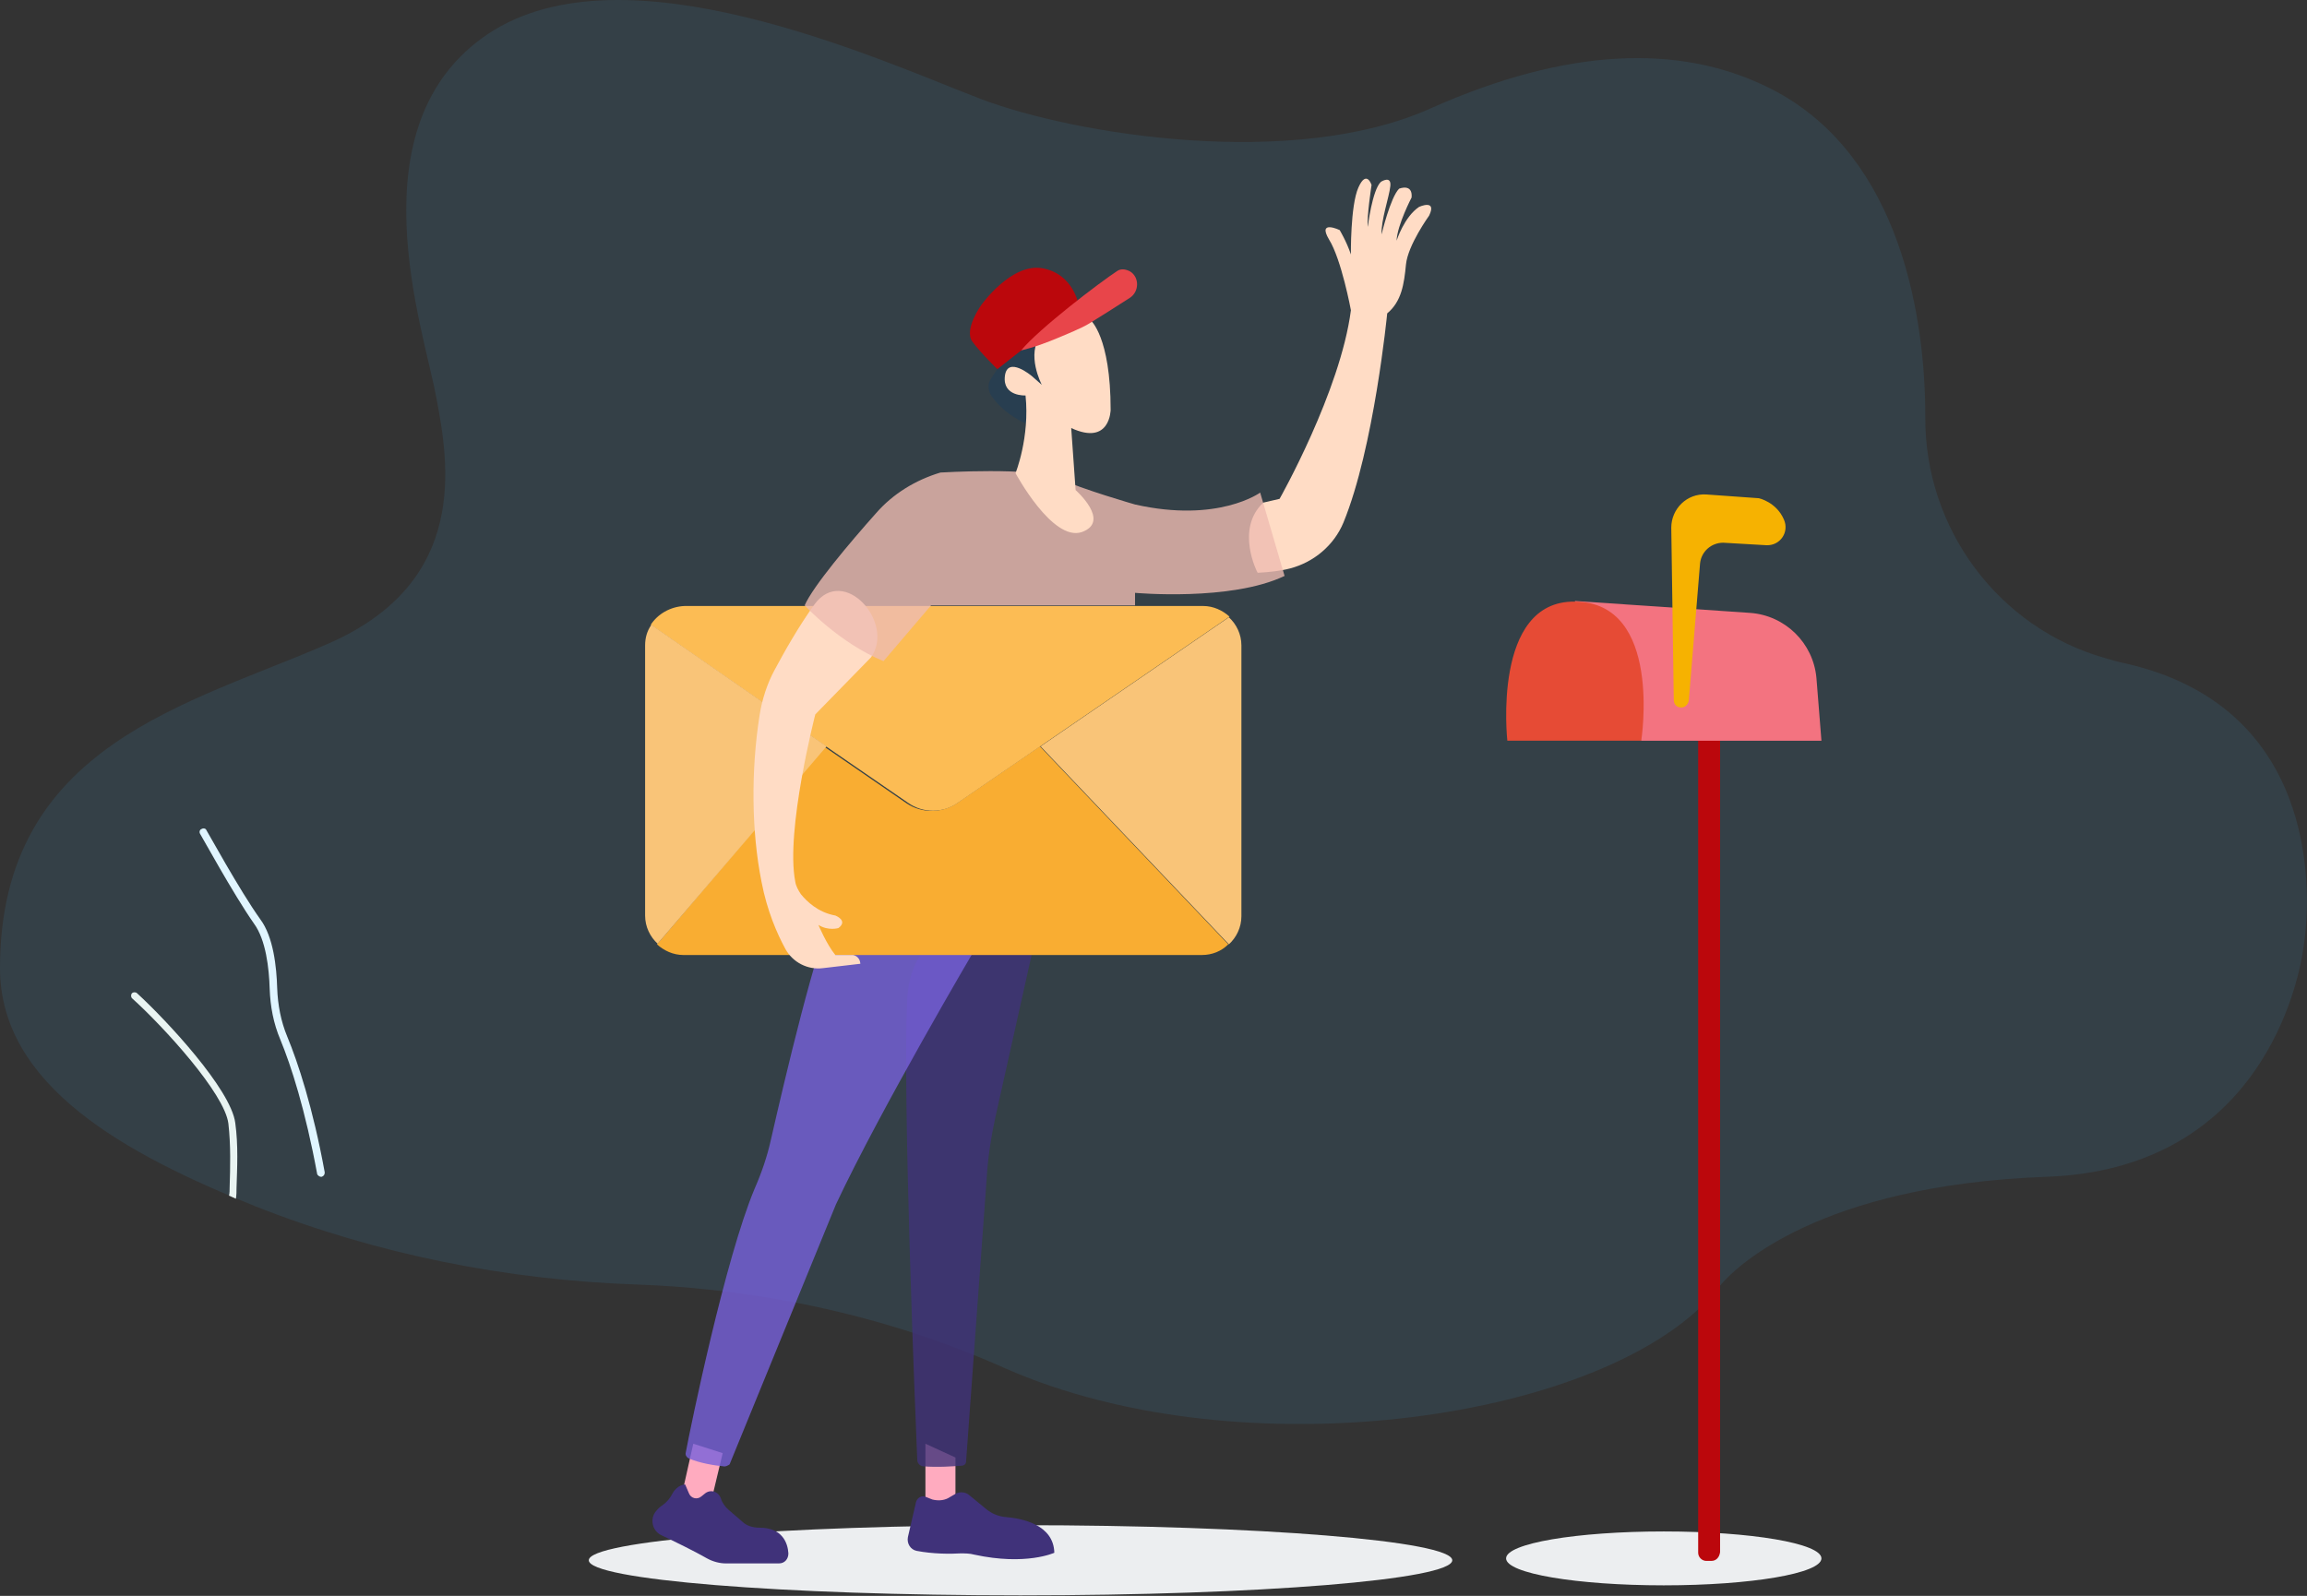 <svg width="435" height="301" viewBox="0 0 435 301" fill="none" xmlns="http://www.w3.org/2000/svg">
<rect x="0" y="0" width="435" height="301" fill="#333333" stroke="none"/>
<path d="M323.818 243.138C324.09 242.803 324.339 242.468 324.622 242.142C327.219 239.146 342.74 223.559 385.802 221.957C424.546 220.619 432.675 188.344 434.127 180.045C434.352 178.756 434.528 177.472 434.667 176.171C435.587 167.586 436.92 133.104 400.431 125.051C399.234 124.811 398.062 124.446 396.887 124.111C376.835 118.407 362.916 99.737 363.031 78.725C363.031 56.98 357.014 27.672 332.828 16.209C316.546 8.409 295.663 8.882 269.707 20.463C243.869 32.045 202.811 25.427 184.996 18.691C165.411 11.127 117.628 -10.736 92.026 6.4C66.424 23.536 79.874 61.944 82.234 74.825C84.711 87.589 88.369 109.688 62.177 121.269C35.985 132.851 3.05176e-05 140.296 3.05176e-05 182.604C3.05176e-05 204.821 23.714 217.703 48.137 227.512C71.143 236.611 95.683 241.457 120.342 242.284C136.977 242.875 162.697 246.066 189.361 258.002C234.364 277.958 303.814 267.83 323.818 243.138Z" fill="url(#paint0_linear)" fill-opacity="0.1"/>
<path d="M60.524 221.957H60.642C60.996 221.838 61.232 221.602 61.232 221.129C58.991 208.839 56.159 200.33 54.153 195.485C52.974 192.648 52.384 189.576 52.266 186.385C52.148 182.367 51.558 176.694 49.08 173.385C45.187 167.949 39.052 156.722 38.934 156.604C38.816 156.249 38.344 156.131 37.99 156.368C37.636 156.486 37.518 156.958 37.754 157.313C37.872 157.431 44.007 168.658 47.9 174.212C50.142 177.285 50.732 182.603 50.85 186.503C50.968 189.812 51.558 193.003 52.856 196.075C54.861 200.921 57.575 209.311 59.816 221.484C59.934 221.72 60.288 221.957 60.524 221.957Z" fill="#E0F5FF"/>
<path d="M43.299 223.966C43.417 220.184 43.535 216.048 43.063 211.911C42.355 206.239 30.911 193.712 24.894 188.276C24.658 188.039 24.658 187.567 24.894 187.33C25.13 187.094 25.602 187.094 25.838 187.33C31.265 192.294 43.535 205.412 44.361 211.793C44.951 216.048 44.715 220.302 44.597 224.084C44.597 224.793 44.597 225.384 44.479 226.093C44.007 225.856 43.653 225.738 43.181 225.502C43.299 225.029 43.299 224.438 43.299 223.966Z" fill="#E9F4F2"/>
<path d="M283.982 293.927C283.982 296.763 297.314 299.009 313.714 299.009C330.113 299.009 343.445 296.763 343.445 293.927C343.445 291.091 330.113 288.845 313.714 288.845C297.314 288.845 283.982 291.091 283.982 293.927Z" fill="#ECEEF0"/>
<path d="M192.428 300.9C147.468 300.9 111.021 297.937 111.021 294.282C111.021 290.627 147.468 287.664 192.428 287.664C237.389 287.664 273.836 290.627 273.836 294.282C273.836 297.937 237.389 300.9 192.428 300.9Z" fill="#ECEEF0"/>
<path d="M180.158 274.9V283.646C180.158 283.646 176.619 287.782 174.495 283.646V272.301L180.158 274.9Z" fill="#FFABBF"/>
<path d="M136.269 274.073L133.555 285.418L128.128 283.882L130.724 272.301L136.269 274.073Z" fill="#FFABBF"/>
<path d="M178.742 282.582L180.158 281.755C180.984 281.282 182.046 281.4 182.754 281.991L186.057 284.709C187.119 285.537 188.299 286.009 189.597 286.127C192.664 286.364 198.681 287.546 198.799 292.864C198.799 292.864 193.49 295.345 183.698 293.218C182.872 292.982 181.928 292.982 181.102 292.982C179.214 293.1 175.911 293.1 172.843 292.509C171.664 292.273 170.956 291.091 171.192 289.909L172.725 283.291C172.961 282.464 173.787 281.991 174.613 282.346L175.793 282.818C176.737 283.055 177.799 283.055 178.742 282.582Z" fill="#40327A"/>
<path d="M139.926 286.955L137.449 284.827C136.741 284.237 136.151 283.409 135.915 282.582C135.443 281.282 133.909 280.809 132.847 281.755L132.257 282.228C131.432 282.937 130.252 282.582 129.898 281.637L129.19 279.982C129.19 279.982 127.774 279.982 126.83 281.637C126.358 282.582 125.768 283.291 124.943 283.882C124.589 284.118 124.117 284.473 123.763 284.946C122.465 286.364 122.937 288.727 124.707 289.555C127.184 290.736 130.842 292.509 133.319 293.927C134.381 294.518 135.679 294.873 136.859 294.873H146.887C147.949 294.873 148.657 294.045 148.657 292.982C148.539 290.973 147.477 288.136 143.23 288.136C141.932 288.136 140.752 287.782 139.926 286.955Z" fill="#40327A"/>
<path d="M181.338 276.437C179.922 276.555 176.737 276.791 174.023 276.555C173.433 276.437 173.079 276.082 172.961 275.491C172.607 267.219 170.13 206.357 171.074 188.394C172.135 169.131 196.204 172.558 196.204 172.558L187.709 210.611C186.883 214.393 186.293 218.175 186.057 222.075L182.164 275.609C182.164 276.082 181.81 276.437 181.338 276.437Z" fill="#40327A" fill-opacity="0.8"/>
<path d="M136.387 276.555C134.971 276.437 131.785 275.964 129.78 275.019C129.426 274.782 129.19 274.428 129.308 273.955C130.252 268.873 136.741 237.438 142.286 224.202C143.584 221.248 144.646 218.175 145.353 214.984C147.949 203.639 153.848 178.349 157.624 170.549C162.461 160.268 183.816 179.058 183.816 179.058C183.816 179.058 166.118 209.075 157.624 227.156L137.567 276.2C137.213 276.437 136.741 276.673 136.387 276.555Z" fill="#7760DB" fill-opacity="0.8"/>
<path d="M196.204 140.768L231.716 178.112C233.132 176.812 234.076 174.922 234.076 172.794V121.741C234.076 119.614 233.132 117.723 231.716 116.423L196.204 140.768Z" fill="#F9C478"/>
<path d="M123.881 178.112C125.179 179.294 126.948 180.121 128.836 180.121H226.643C228.531 180.121 230.301 179.412 231.599 178.112L196.086 140.768L180.394 151.522C177.563 153.413 173.787 153.413 170.956 151.522L155.5 140.886L123.881 178.112Z" fill="#F9AD32"/>
<path d="M122.701 117.841L155.736 140.768L171.192 151.404C174.023 153.413 177.799 153.413 180.63 151.404L196.322 140.65L231.834 116.305C230.537 115.123 228.767 114.296 226.879 114.296H129.072C126.358 114.414 123.999 115.832 122.701 117.841Z" fill="#FCBC54"/>
<path d="M121.639 121.741V172.676C121.639 174.803 122.583 176.694 123.999 177.994L155.854 140.768L122.819 117.842C121.993 119.023 121.639 120.323 121.639 121.741Z" fill="#F9C478"/>
<path d="M164.231 123.987L153.73 134.741C153.73 134.741 148.067 156.722 149.955 166.295C150.073 167.122 150.545 167.949 151.017 168.658C152.079 169.958 154.202 172.085 157.506 172.676C157.506 172.676 159.983 173.622 158.096 175.04C158.096 175.04 156.208 175.631 154.32 174.449C154.32 174.449 155.854 178.112 157.506 180.121H160.809C160.809 180.121 162.107 180.24 162.225 181.776L155.146 182.603C152.314 182.958 149.483 181.54 148.067 178.94C146.533 176.103 144.646 171.849 143.584 166.295C141.696 156.84 141.578 145.377 143.23 134.859C143.702 131.905 144.646 128.95 146.061 126.35C147.831 123.041 150.545 118.196 153.612 113.942C159.157 106.496 168.832 117.487 164.231 123.987Z" fill="#FFDCC5"/>
<path d="M238.205 94.797L241.273 94.088C241.273 94.088 252.717 73.879 254.723 58.516C254.723 58.516 252.953 48.944 250.594 45.162C248.352 41.38 252.599 43.389 252.599 43.389C252.599 43.389 253.897 45.517 254.723 47.998C254.723 47.998 254.605 38.78 256.139 35.353C257.672 31.926 258.616 34.88 258.616 34.88C258.616 34.88 257.672 41.026 257.908 42.798C257.908 42.798 258.734 35.826 260.386 34.29C260.386 34.29 262.392 32.99 262.156 35.117C261.92 37.244 260.386 41.498 260.504 44.217C260.504 44.217 262.156 37.244 263.808 35.59C263.808 35.59 266.403 34.526 266.167 37.244C266.167 37.244 263.454 42.444 263.336 45.398C263.336 45.398 264.751 40.908 267.583 39.017C267.583 39.017 271.004 37.48 269.471 40.671C269.471 40.671 265.459 46.226 265.105 49.889C264.751 53.553 264.279 56.862 261.566 59.107C261.566 59.107 259.088 84.515 253.307 98.579C251.537 102.833 247.762 106.024 243.279 107.206C241.509 107.678 239.385 107.915 237.144 108.033C237.026 107.915 232.896 99.76 238.205 94.797Z" fill="#FFDCC5"/>
<path d="M214.019 114.414V111.815C214.019 111.815 232.07 113.469 242.217 108.624L237.615 92.906C237.615 92.906 229.711 98.697 214.019 95.151C214.019 95.151 204.109 92.315 199.507 90.188C194.906 88.061 177.327 89.124 177.327 89.124C172.607 90.542 168.36 93.142 165.174 96.806C160.219 102.36 153.258 110.633 151.725 114.178C151.725 114.178 158.214 121.269 166.59 124.696L175.557 114.178H214.019V114.414Z" fill="#EFBBB2" fill-opacity="0.8"/>
<path d="M193.49 79.906C193.49 79.906 189.361 78.252 186.883 74.588C186.293 73.643 186.175 72.343 186.883 71.397C188.417 69.034 191.367 64.307 192.428 63.125C193.844 61.471 200.333 69.034 200.333 69.034C200.333 69.034 201.277 77.07 193.49 79.906Z" fill="#283E50"/>
<path d="M201.985 80.734L202.811 92.433C202.811 92.433 209.536 98.342 203.991 100.351C198.446 102.242 191.485 89.242 191.485 89.242C191.485 89.242 194.198 82.506 193.372 74.588C193.372 74.588 189.007 74.825 189.479 70.925C189.951 67.025 194.552 70.925 194.552 70.925L196.44 72.579C196.44 72.579 193.372 66.789 196.322 63.125C199.153 59.462 205.642 60.407 205.642 60.407C205.642 60.407 209.418 63.48 209.418 77.306C209.418 77.188 209.418 84.161 201.985 80.734Z" fill="#FFDCC5"/>
<path d="M203.401 57.571L188.063 69.625C188.063 69.625 184.996 66.67 183.344 64.425C181.692 62.18 184.996 57.571 184.996 57.571C184.996 57.571 190.659 49.535 196.558 50.598C202.457 51.662 203.401 57.571 203.401 57.571Z" fill="#BB070C"/>
<path d="M210.716 51.071C207.294 53.316 195.968 61.943 192.546 66.079C192.546 66.079 195.024 65.607 199.507 63.716C200.923 63.125 204.109 61.825 205.406 60.998C207.294 59.816 210.362 57.925 213.075 56.153C214.845 54.971 214.845 52.253 213.075 51.189L212.839 51.071C212.013 50.716 211.306 50.716 210.716 51.071Z" fill="#E8454A"/>
<path d="M322.681 294.4H321.737C320.911 294.4 320.203 293.691 320.203 292.864V136.395L322.917 130.368L324.332 136.395V292.745C324.214 293.691 323.625 294.4 322.681 294.4Z" fill="#BB070C"/>
<path d="M343.445 139.705H309.467L300.972 128.359L296.96 113.351L329.995 115.596C336.602 116.069 341.912 121.269 342.502 127.887L343.445 139.705Z" fill="#F37380"/>
<path d="M284.218 139.704H309.467C309.467 139.704 313.596 113.587 296.961 113.469C281.269 113.233 284.218 139.704 284.218 139.704Z" fill="#E64B35"/>
<path d="M320.557 106.26L318.433 132.141C318.315 132.85 317.725 133.441 317.017 133.441C316.192 133.441 315.602 132.85 315.602 132.023L315.13 99.524C315.13 95.979 318.079 93.024 321.737 93.261L331.647 93.97C331.647 93.97 334.951 94.679 336.367 97.988C337.428 100.351 335.659 102.951 333.063 102.833L324.922 102.36C322.681 102.36 320.793 104.015 320.557 106.26Z" fill="#F6B201"/>
<defs>
<linearGradient id="paint0_linear" x1="434.985" y1="134.292" x2="3.29482e-05" y2="134.292" gradientUnits="userSpaceOnUse">
<stop offset="1" stop-color="#44B7FF"/>
</linearGradient>
</defs>
</svg>
